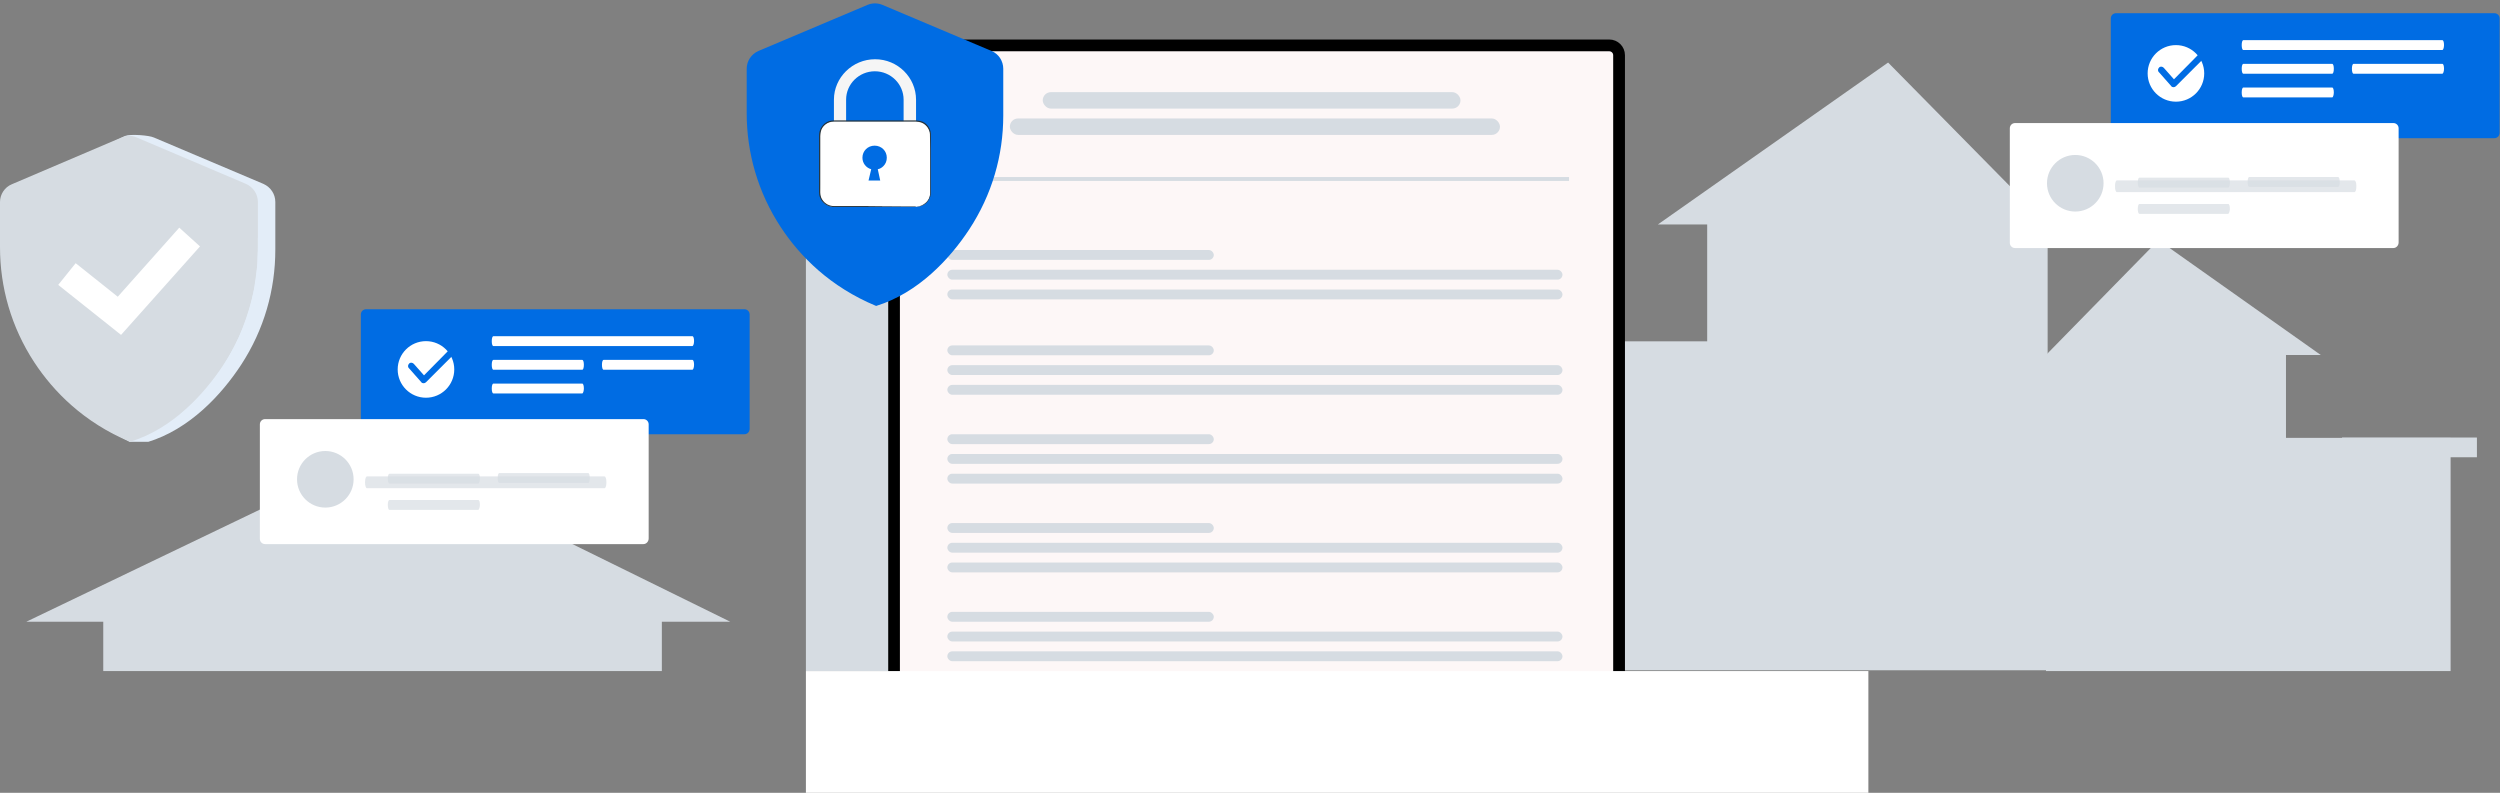<svg width="637" height="202" viewBox="0 0 637 202" fill="none" xmlns="http://www.w3.org/2000/svg">
    <rect x="0" y="0" width="637" height="202" fill="#808080" stroke="none"/>
    <path d="M375.484 170.781V86.976H434.992V57.198H422.42L481.09 15.934L521.739 57.198V170.781H375.484Z" fill="#D6DCE2"/>
    <path d="M624.412 170.989V111.567H582.467V90.452H591.329L549.974 61.193L521.321 90.452V170.989H624.412Z" fill="#D6DCE2"/>
    <g clip-path="url(#clip0_1635_8676)">
        <path d="M635.559 35.211H539.173C538.419 35.211 537.832 34.624 537.832 33.87V4.703C537.832 3.948 538.419 3.362 539.173 3.362H635.559C636.313 3.362 636.9 3.948 636.9 4.703V33.786C636.9 34.624 636.313 35.211 635.559 35.211Z" fill="#006CE3"/>
        <path d="M554.427 25.907C558.408 25.907 561.635 22.68 561.635 18.699C561.635 14.719 558.408 11.492 554.427 11.492C550.446 11.492 547.219 14.719 547.219 18.699C547.219 22.68 550.446 25.907 554.427 25.907Z" fill="white"/>
        <path d="M553.841 22.22C553.589 22.22 553.338 22.136 553.254 21.968L550.069 18.364C549.734 18.029 549.817 17.526 550.153 17.191C550.488 16.855 550.991 16.939 551.326 17.274L553.924 20.208L560.294 13.754C560.629 13.419 561.132 13.419 561.468 13.754C561.803 14.09 561.803 14.592 561.468 14.928L554.427 21.968C554.26 22.136 554.008 22.22 553.841 22.22Z" fill="#006CE3"/>
        <path d="M622.316 12.748H571.609C571.357 12.748 571.189 12.246 571.189 11.491C571.189 10.737 571.357 10.234 571.609 10.234H622.316C622.567 10.234 622.735 10.737 622.735 11.491C622.735 12.246 622.483 12.748 622.316 12.748Z" fill="white"/>
        <path d="M594.238 18.783H571.609C571.357 18.783 571.189 18.28 571.189 17.526C571.189 16.772 571.357 16.269 571.609 16.269H594.238C594.49 16.269 594.657 16.772 594.657 17.526C594.657 18.28 594.49 18.783 594.238 18.783Z" fill="white"/>
        <path d="M594.238 24.818H571.609C571.357 24.818 571.189 24.315 571.189 23.561C571.189 22.806 571.357 22.303 571.609 22.303H594.238C594.49 22.303 594.657 22.806 594.657 23.561C594.657 24.064 594.49 24.818 594.238 24.818Z" fill="white"/>
        <path d="M622.316 18.783H599.687C599.435 18.783 599.268 18.28 599.268 17.526C599.268 16.772 599.435 16.269 599.687 16.269H622.316C622.568 16.269 622.735 16.772 622.735 17.526C622.735 18.28 622.484 18.783 622.316 18.783Z" fill="white"/>
        <path d="M609.828 63.204H513.443C512.688 63.204 512.102 62.618 512.102 61.863V32.696C512.102 31.942 512.688 31.355 513.443 31.355H609.828C610.583 31.355 611.169 31.942 611.169 32.696V61.78C611.169 62.534 610.583 63.204 609.828 63.204Z" fill="white"/>
        <path d="M528.78 53.901C532.761 53.901 535.988 50.674 535.988 46.693C535.988 42.712 532.761 39.485 528.78 39.485C524.799 39.485 521.572 42.712 521.572 46.693C521.572 50.674 524.799 53.901 528.78 53.901Z" fill="#D6DCE2"/>
        <path opacity="0.69" d="M599.902 48.961H539.402C539.102 48.961 538.902 48.361 538.902 47.461C538.902 46.561 539.102 45.961 539.402 45.961H599.902C600.202 45.961 600.402 46.561 600.402 47.461C600.402 48.361 600.202 48.961 599.902 48.961Z" fill="#D6DCE2"/>
        <path opacity="0.69" d="M567.754 47.783H545.124C544.873 47.783 544.705 47.28 544.705 46.526C544.705 45.771 544.873 45.268 545.124 45.268H567.754C568.005 45.268 568.173 45.771 568.173 46.526C568.173 47.28 567.921 47.783 567.754 47.783Z" fill="#D6DCE2"/>
        <path opacity="0.69" d="M567.754 54.488H545.124C544.873 54.488 544.705 53.985 544.705 53.231C544.705 52.476 544.873 51.973 545.124 51.973H567.754C568.005 51.973 568.173 52.476 568.173 53.231C568.173 53.733 567.921 54.488 567.754 54.488Z" fill="#D6DCE2"/>
        <path opacity="0.69" d="M595.748 47.615H573.118C572.867 47.615 572.699 47.112 572.699 46.358C572.699 45.603 572.867 45.101 573.118 45.101H595.748C595.999 45.101 596.167 45.603 596.167 46.358C596.167 47.112 595.999 47.615 595.748 47.615Z" fill="#D6DCE2"/>
    </g>
    <rect x="596.754" y="111.481" width="34.364" height="5.029" fill="#D6DCE2"/>
    <rect x="363.752" y="88.013" width="34.364" height="5.029" fill="#D6DCE2"/>
    <path d="M230.297 11.567H410.039C411.42 11.567 412.539 12.686 412.539 14.067V175.356H227.797V14.067C227.797 12.686 228.916 11.567 230.297 11.567Z" fill="#FDF7F7" stroke="black" stroke-width="3"/>
    <rect x="241.383" y="63.708" width="67.889" height="2.514" rx="1.257" fill="#D6DCE2"/>
    <rect x="241.383" y="68.736" width="156.732" height="2.514" rx="1.257" fill="#D6DCE2"/>
    <rect x="241.383" y="73.765" width="156.732" height="2.514" rx="1.257" fill="#D6DCE2"/>
    <rect x="241.383" y="88.013" width="67.889" height="2.514" rx="1.257" fill="#D6DCE2"/>
    <rect x="241.383" y="93.042" width="156.732" height="2.514" rx="1.257" fill="#D6DCE2"/>
    <rect x="241.383" y="98.071" width="156.732" height="2.514" rx="1.257" fill="#D6DCE2"/>
    <rect x="241.383" y="110.643" width="67.889" height="2.514" rx="1.257" fill="#D6DCE2"/>
    <rect x="241.383" y="115.672" width="156.732" height="2.514" rx="1.257" fill="#D6DCE2"/>
    <rect x="241.383" y="120.701" width="156.732" height="2.514" rx="1.257" fill="#D6DCE2"/>
    <rect x="241.383" y="133.273" width="67.889" height="2.514" rx="1.257" fill="#D6DCE2"/>
    <rect x="241.383" y="138.302" width="156.732" height="2.514" rx="1.257" fill="#D6DCE2"/>
    <rect x="241.383" y="143.33" width="156.732" height="2.514" rx="1.257" fill="#D6DCE2"/>
    <rect x="241.383" y="155.902" width="67.889" height="2.514" rx="1.257" fill="#D6DCE2"/>
    <rect x="241.383" y="160.931" width="156.732" height="2.514" rx="1.257" fill="#D6DCE2"/>
    <rect x="241.383" y="165.96" width="156.732" height="2.514" rx="1.257" fill="#D6DCE2"/>
    <rect x="265.689" y="23.477" width="106.443" height="4.191" rx="2.095" fill="#D6DCE2"/>
    <rect x="257.309" y="30.182" width="124.882" height="4.191" rx="2.095" fill="#D6DCE2"/>
    <line x1="241.383" y1="45.606" x2="399.791" y2="45.606" stroke="#D6DCE2"/>
    <path d="M205.344 50.754C205.344 46.336 208.925 42.754 213.344 42.754H226.297V170.989H205.344V50.754Z" fill="#D6DCE2"/>
    <path d="M97.475 114.834L6.705 158.417H26.311V170.989H168.639V158.417H186.066L97.475 114.834Z" fill="#D6DCE2"/>
    <g clip-path="url(#clip1_1635_8676)">
        <path d="M189.67 110.643H93.284C92.53 110.643 91.943 110.056 91.943 109.302V80.135C91.943 79.381 92.53 78.794 93.284 78.794H189.67C190.424 78.794 191.011 79.381 191.011 80.135V109.218C191.011 110.056 190.424 110.643 189.67 110.643Z" fill="#006CE3"/>
        <path d="M108.538 101.34C112.519 101.34 115.746 98.113 115.746 94.132C115.746 90.151 112.519 86.924 108.538 86.924C104.557 86.924 101.33 90.151 101.33 94.132C101.33 98.113 104.557 101.34 108.538 101.34Z" fill="white"/>
        <path d="M107.952 97.652C107.7 97.652 107.449 97.568 107.365 97.4L104.18 93.796C103.845 93.461 103.929 92.958 104.264 92.623C104.599 92.288 105.102 92.372 105.437 92.707L108.036 95.64L114.405 89.187C114.741 88.852 115.244 88.852 115.579 89.187C115.914 89.522 115.914 90.025 115.579 90.36L108.539 97.4C108.371 97.568 108.119 97.652 107.952 97.652Z" fill="#006CE3"/>
        <path d="M176.427 88.181H125.72C125.468 88.181 125.301 87.678 125.301 86.924C125.301 86.169 125.468 85.666 125.72 85.666H176.427C176.679 85.666 176.846 86.169 176.846 86.924C176.846 87.678 176.595 88.181 176.427 88.181Z" fill="white"/>
        <path d="M148.35 94.216H125.72C125.468 94.216 125.301 93.713 125.301 92.958C125.301 92.204 125.468 91.701 125.72 91.701H148.35C148.601 91.701 148.769 92.204 148.769 92.958C148.769 93.713 148.601 94.216 148.35 94.216Z" fill="white"/>
        <path d="M148.35 100.25H125.72C125.468 100.25 125.301 99.747 125.301 98.993C125.301 98.239 125.468 97.736 125.72 97.736H148.35C148.601 97.736 148.769 98.239 148.769 98.993C148.769 99.496 148.601 100.25 148.35 100.25Z" fill="white"/>
        <path d="M176.428 94.216H153.798C153.547 94.216 153.379 93.713 153.379 92.958C153.379 92.204 153.547 91.701 153.798 91.701H176.428C176.679 91.701 176.847 92.204 176.847 92.958C176.847 93.713 176.595 94.216 176.428 94.216Z" fill="white"/>
        <path d="M163.94 138.637H67.554C66.8 138.637 66.213 138.05 66.213 137.296V108.129C66.213 107.374 66.8 106.788 67.554 106.788H163.94C164.694 106.788 165.281 107.374 165.281 108.129V137.212C165.281 137.966 164.694 138.637 163.94 138.637Z" fill="white"/>
        <path d="M82.892 129.333C86.872 129.333 90.1 126.106 90.1 122.125C90.1 118.145 86.872 114.917 82.892 114.917C78.911 114.917 75.684 118.145 75.684 122.125C75.684 126.106 78.911 129.333 82.892 129.333Z" fill="#D6DCE2"/>
        <path opacity="0.69" d="M154.013 124.394H93.513C93.213 124.394 93.013 123.794 93.013 122.894C93.013 121.994 93.213 121.394 93.513 121.394H154.013C154.313 121.394 154.513 121.994 154.513 122.894C154.513 123.794 154.313 124.394 154.013 124.394Z" fill="#D6DCE2"/>
        <path opacity="0.69" d="M121.865 123.215H99.236C98.984 123.215 98.816 122.712 98.816 121.958C98.816 121.204 98.984 120.701 99.236 120.701H121.865C122.117 120.701 122.284 121.204 122.284 121.958C122.284 122.712 122.033 123.215 121.865 123.215Z" fill="#D6DCE2"/>
        <path opacity="0.69" d="M121.865 129.92H99.236C98.984 129.92 98.816 129.417 98.816 128.663C98.816 127.909 98.984 127.406 99.236 127.406H121.865C122.117 127.406 122.284 127.909 122.284 128.663C122.284 129.166 122.033 129.92 121.865 129.92Z" fill="#D6DCE2"/>
        <path opacity="0.69" d="M149.858 123.047H127.229C126.977 123.047 126.81 122.544 126.81 121.79C126.81 121.036 126.977 120.533 127.229 120.533H149.858C150.11 120.533 150.277 121.036 150.277 121.79C150.277 122.544 150.11 123.047 149.858 123.047Z" fill="#D6DCE2"/>
    </g>
    <g clip-path="url(#clip2_1635_8676)">
        <path d="M31.933 34.624L7.46 46.945C5.616 47.699 4.442 49.543 4.442 51.554V63.037C4.442 73.262 7.292 83.404 13.159 92.372C17.601 99.077 23.468 107.71 33.191 112.655H37.549C48.361 109.386 56.491 100.502 61.436 92.958C67.303 83.99 70.152 73.849 70.152 63.623V51.471C70.152 49.459 68.979 47.699 67.135 46.861L39.225 35.043C37.968 34.456 33.191 34.121 31.933 34.624Z" fill="#E3EDF8"/>
        <path d="M30.927 35.043L3.017 46.945C1.173 47.699 0 49.543 0 51.471V62.953C0 73.178 2.85 83.32 8.717 92.288C13.662 99.831 21.372 107.626 33.106 112.571C43.918 109.302 52.048 100.418 56.993 92.874C62.86 83.906 65.71 73.765 65.71 63.54V51.471C65.71 49.459 64.537 47.699 62.693 46.861L34.867 35.043C33.609 34.456 32.184 34.456 30.927 35.043Z" fill="#D6DCE2"/>
        <path d="M65.71 60.439C65.71 60.439 65.71 60.606 65.794 60.942C65.794 61.361 65.794 61.864 65.878 62.45C65.878 63.121 65.962 63.959 65.878 64.881C65.794 65.803 65.878 66.892 65.71 68.066C65.626 69.239 65.543 70.496 65.291 71.921C65.207 72.592 65.124 73.346 64.956 74.016C64.788 74.771 64.621 75.525 64.453 76.279C63.699 79.297 62.693 82.649 61.268 85.918C59.76 89.187 57.999 92.204 56.239 94.802C55.317 96.059 54.479 97.317 53.557 98.323C53.138 98.825 52.719 99.412 52.216 99.831C51.797 100.334 51.378 100.753 50.959 101.172C50.205 102.01 49.367 102.765 48.696 103.435C48.026 104.106 47.439 104.609 46.852 105.028C46.349 105.447 46.014 105.698 45.679 105.95C45.427 106.201 45.26 106.285 45.26 106.285C45.26 106.285 45.344 106.117 45.595 105.95C45.846 105.698 46.266 105.363 46.685 104.944C47.188 104.525 47.774 104.022 48.445 103.351C49.115 102.681 49.87 102.01 50.708 101.088C51.127 100.669 51.546 100.166 51.965 99.747C52.384 99.244 52.803 98.742 53.222 98.239C54.144 97.233 54.982 95.976 55.904 94.719C57.664 92.12 59.34 89.187 60.849 85.918C62.274 82.649 63.364 79.381 64.118 76.363C64.285 75.609 64.453 74.855 64.621 74.184C64.788 73.43 64.872 72.759 64.956 72.089C65.207 70.748 65.291 69.407 65.459 68.317C65.626 67.144 65.626 66.054 65.626 65.132C65.71 64.21 65.71 63.372 65.71 62.702C65.71 62.115 65.71 61.612 65.71 61.193C65.71 60.606 65.71 60.439 65.71 60.439Z" fill="#E3EDF8"/>
        <path d="M30.843 85.331L14.835 72.592L19.277 67.06L30.005 75.609L45.678 58.008L50.959 62.785L30.843 85.331Z" fill="white"/>
    </g>
    <g clip-path="url(#clip3_1635_8676)">
        <path d="M221.019 1.254L193.235 12.992C191.425 13.805 190.258 15.549 190.258 17.524V28.855C190.258 38.966 193.118 49.018 198.955 57.909C203.858 65.347 211.505 73.075 223.237 77.956C233.977 74.644 242.032 65.928 246.935 58.49C252.772 49.599 255.632 39.605 255.632 29.436V17.524C255.632 15.549 254.465 13.747 252.656 12.992L224.871 1.254C223.646 0.731 222.245 0.731 221.019 1.254Z" fill="#006CE3"/>
        <g clip-path="url(#clip4_1635_8676)">
            <path d="M233.407 42.325H230.24V25.398C230.24 21.412 226.95 18.162 222.915 18.162C218.879 18.162 215.589 21.412 215.589 25.398V42.325H212.484V25.398C212.484 19.756 217.203 15.095 222.977 15.095C228.75 15.095 233.407 19.756 233.407 25.398V42.325Z" fill="#F5F5F5"/>
            <path d="M233.468 52.689H212.484C210.497 52.689 208.883 51.095 208.883 49.132V34.414C208.883 32.451 210.497 30.857 212.484 30.857H233.468C235.455 30.857 237.069 32.451 237.069 34.414V49.132C237.069 51.095 235.455 52.689 233.468 52.689Z" fill="white"/>
            <path d="M233.469 52.689C233.469 52.689 233.779 52.689 234.4 52.505C234.959 52.321 235.89 51.892 236.511 50.91C236.821 50.42 237.008 49.807 237.008 49.071C237.008 48.335 237.008 47.599 237.008 46.74C237.008 45.084 237.008 43.183 237.008 41.037C237.008 38.952 237.008 36.621 236.946 34.168C236.883 33.003 236.076 31.776 234.897 31.286C234.276 31.041 233.655 30.979 232.972 30.979C232.289 30.979 231.606 30.979 230.861 30.979C225.212 30.979 219.003 30.979 212.484 30.979C211.677 30.979 210.932 31.225 210.311 31.715C209.691 32.206 209.256 32.88 209.132 33.616C209.07 33.984 209.008 34.352 209.008 34.72C209.008 35.088 209.008 35.517 209.008 35.885C209.008 36.683 209.008 37.419 209.008 38.154C209.008 41.16 209.008 44.103 209.008 46.924C209.07 48.335 208.759 49.745 209.504 50.849C210.187 51.953 211.429 52.566 212.671 52.505C215.154 52.505 217.513 52.505 219.624 52.505C223.908 52.505 227.323 52.566 229.744 52.566C230.923 52.566 231.855 52.566 232.476 52.566C232.786 52.566 233.034 52.566 233.221 52.566C233.345 52.689 233.469 52.689 233.469 52.689C233.469 52.689 233.407 52.689 233.221 52.689C233.034 52.689 232.786 52.689 232.476 52.689C231.855 52.689 230.923 52.689 229.744 52.689C227.323 52.689 223.908 52.689 219.624 52.75C217.513 52.75 215.154 52.75 212.671 52.75C211.367 52.812 210.001 52.137 209.256 50.972C208.884 50.42 208.697 49.745 208.697 49.009C208.697 48.335 208.697 47.66 208.697 46.924C208.697 44.165 208.697 41.221 208.697 38.154C208.697 37.419 208.697 36.621 208.697 35.885C208.697 35.517 208.697 35.088 208.697 34.72C208.697 34.352 208.697 33.923 208.821 33.494C209.008 32.696 209.504 31.96 210.125 31.47C210.808 30.918 211.615 30.673 212.484 30.673C219.003 30.673 225.212 30.673 230.861 30.673C231.544 30.673 232.289 30.673 232.972 30.673C233.655 30.673 234.4 30.734 235.021 30.979C236.325 31.531 237.132 32.819 237.194 34.107C237.194 36.621 237.194 38.89 237.194 41.037C237.194 43.122 237.194 45.023 237.194 46.74C237.194 47.599 237.194 48.335 237.194 49.071C237.194 49.807 236.946 50.481 236.635 50.972C236.014 52.014 235.021 52.444 234.462 52.566C233.779 52.75 233.469 52.689 233.469 52.689Z" fill="#263238"/>
            <path d="M225.087 42.325C225.646 41.773 225.956 41.037 225.956 40.178C225.956 38.461 224.591 37.112 222.852 37.112C221.114 37.112 219.748 38.461 219.748 40.178C219.748 41.589 220.679 42.754 221.983 43.122L221.3 46.004H224.28L223.659 43.122C224.28 42.999 224.715 42.693 225.087 42.325Z" fill="#006CE3"/>
        </g>
    </g>
    <rect x="205.344" y="170.989" width="270.718" height="31.011" fill="white"/>
    <defs>
        <clipPath id="clip0_1635_8676">
            <rect width="124.799" height="59.843" fill="white" transform="translate(512.102 3.362)"/>
        </clipPath>
        <clipPath id="clip1_1635_8676">
            <rect width="124.799" height="59.843" fill="white" transform="translate(66.213 78.794)"/>
        </clipPath>
        <clipPath id="clip2_1635_8676">
            <rect width="70.236" height="78.198" fill="white" transform="translate(0 34.373)"/>
        </clipPath>
        <clipPath id="clip3_1635_8676">
            <rect width="65.375" height="77.109" fill="white" transform="translate(190.258 0.847)"/>
        </clipPath>
        <clipPath id="clip4_1635_8676">
            <rect width="28.497" height="37.716" fill="white" transform="translate(208.697 15.095)"/>
        </clipPath>
    </defs>
</svg>
